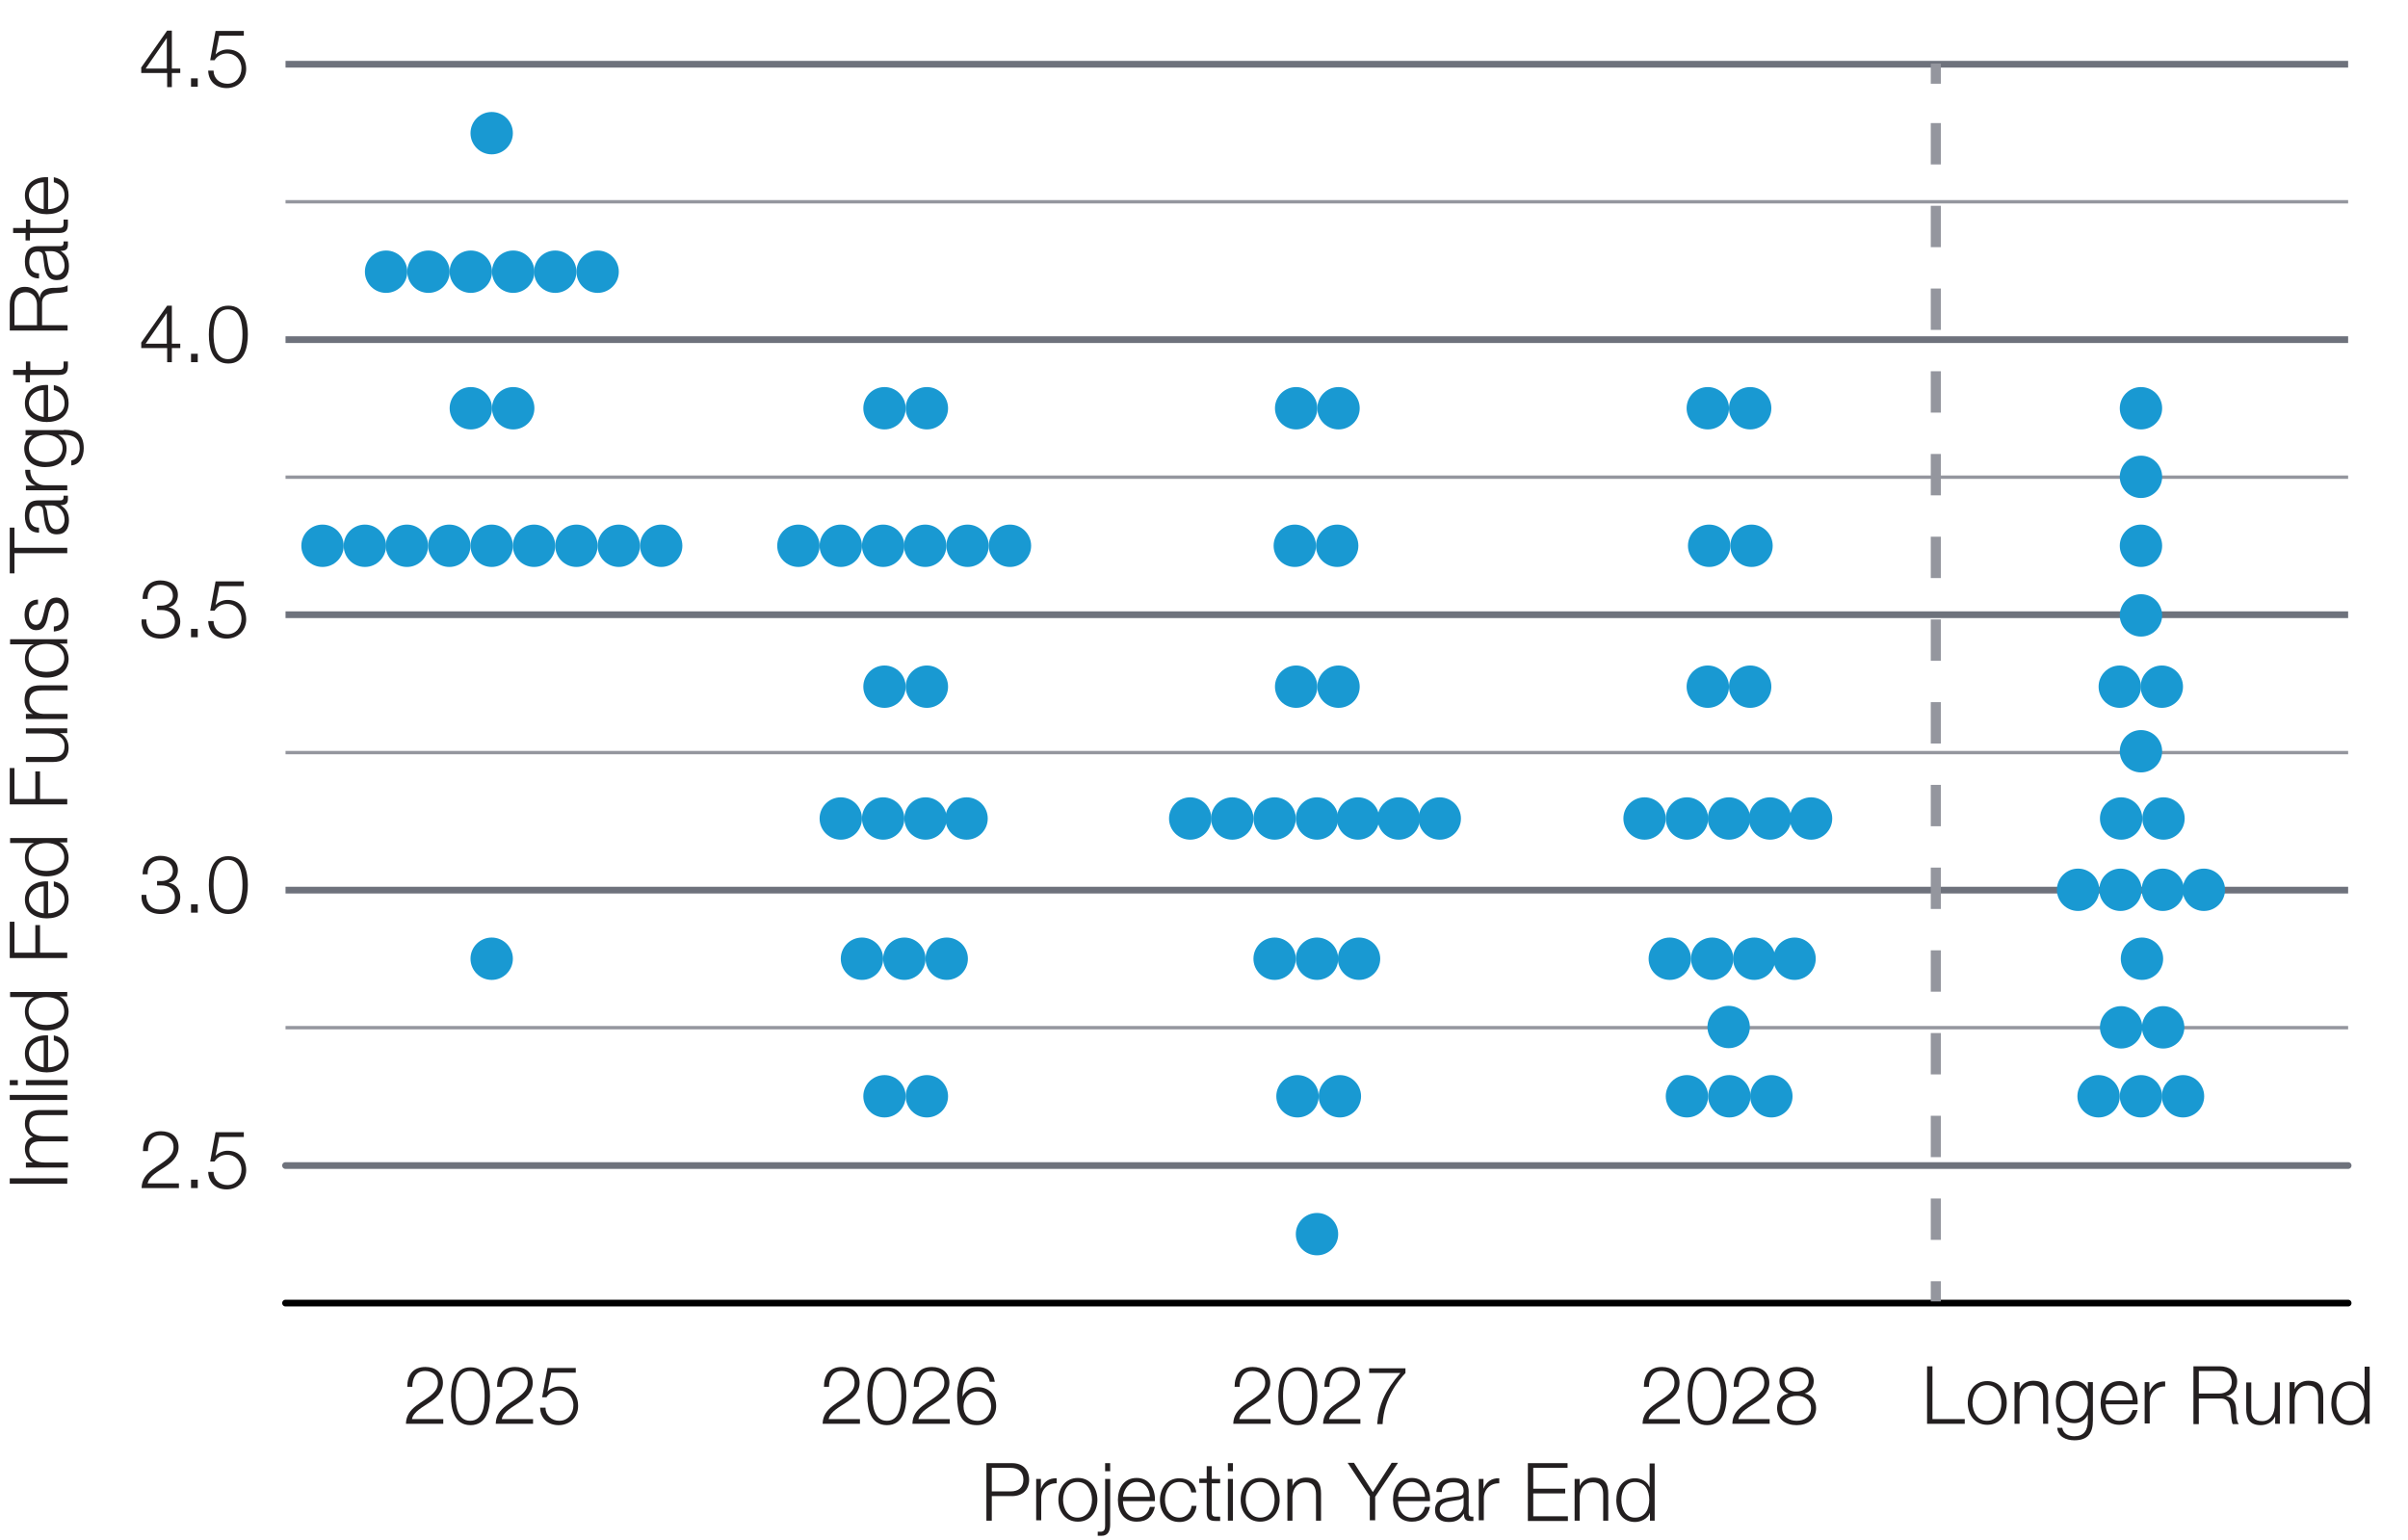 <?xml version="1.0" encoding="UTF-8"?>
<svg id="Layer_1" data-name="Layer 1" xmlns="http://www.w3.org/2000/svg" viewBox="0 0 71.6 45.8">
  <defs>
    <style>
      .cls-1, .cls-2, .cls-3, .cls-4, .cls-5, .cls-6, .cls-7 {
        fill: none;
      }

      .cls-2, .cls-5 {
        stroke-linecap: round;
        stroke-linejoin: round;
      }

      .cls-2, .cls-5, .cls-6 {
        stroke-width: .2px;
      }

      .cls-2, .cls-6 {
        stroke: #6e727c;
      }

      .cls-8 {
        fill: #231f20;
      }

      .cls-9 {
        fill: #1999d2;
      }

      .cls-3 {
        stroke-dasharray: 1.23 1.23;
      }

      .cls-3, .cls-4, .cls-6, .cls-7 {
        stroke-miterlimit: 10;
      }

      .cls-3, .cls-4, .cls-7 {
        stroke: #94969e;
      }

      .cls-3, .cls-7 {
        stroke-width: .3px;
      }

      .cls-4 {
        stroke-width: .1px;
      }

      .cls-5 {
        stroke: #000;
      }
    </style>
  </defs>
  <g>
    <g>
      <path class="cls-8" d="M5.31,35.33h-1.1c.01-.5.52-.62.81-.91.09-.09.14-.18.14-.32,0-.22-.17-.34-.38-.34-.28,0-.38.22-.38.47h-.15c0-.35.17-.59.54-.59.29,0,.52.16.52.47,0,.28-.2.46-.42.6-.16.11-.46.26-.5.48h.93v.14Z"/>
      <path class="cls-8" d="M5.68,35.33v-.25h.2v.25h-.2Z"/>
      <path class="cls-8" d="M6.35,34.85c0,.23.18.39.41.39.26,0,.42-.21.42-.46s-.18-.44-.43-.44c-.15,0-.29.07-.37.2h-.13l.16-.87h.84v.14h-.73l-.11.56h0c.08-.09.23-.15.35-.15.35,0,.56.24.56.58s-.26.57-.58.57-.54-.2-.55-.52h.15Z"/>
    </g>
    <g>
      <path class="cls-8" d="M13.17,42.34h-1.1c.01-.5.52-.62.81-.91.09-.09.14-.18.14-.32,0-.22-.17-.34-.38-.34-.28,0-.38.22-.38.47h-.15c0-.35.17-.59.54-.59.29,0,.52.16.52.47,0,.28-.2.46-.42.6-.16.11-.46.26-.5.48h.93v.14Z"/>
      <path class="cls-8" d="M14.57,41.51c0,.39-.1.87-.58.87s-.58-.47-.58-.86.1-.86.58-.86.58.47.58.86ZM13.55,41.51c0,.29.05.74.43.74s.43-.45.43-.74-.05-.74-.43-.74-.43.45-.43.74Z"/>
      <path class="cls-8" d="M15.84,42.34h-1.1c.01-.5.52-.62.81-.91.09-.09.14-.18.14-.32,0-.22-.17-.34-.38-.34-.28,0-.38.22-.38.47h-.15c0-.35.17-.59.54-.59.29,0,.52.16.52.47,0,.28-.2.46-.42.6-.16.11-.46.26-.5.48h.93v.14Z"/>
      <path class="cls-8" d="M16.22,41.86c0,.23.18.39.41.39.26,0,.42-.21.42-.46s-.18-.44-.43-.44c-.15,0-.29.07-.37.2h-.13l.16-.87h.84v.14h-.73l-.11.56h0c.08-.09.23-.15.35-.15.35,0,.56.24.56.58s-.26.57-.58.57-.54-.2-.55-.52h.15Z"/>
    </g>
    <g>
      <path class="cls-8" d="M25.56,42.34h-1.1c.01-.5.52-.62.81-.91.09-.09.14-.18.14-.32,0-.22-.17-.34-.38-.34-.28,0-.38.22-.38.47h-.15c0-.35.17-.59.54-.59.29,0,.52.16.52.47,0,.28-.2.46-.42.6-.16.11-.46.26-.5.48h.93v.14Z"/>
      <path class="cls-8" d="M26.95,41.51c0,.39-.1.87-.58.87s-.58-.47-.58-.86.1-.86.58-.86.58.47.58.86ZM25.94,41.51c0,.29.05.74.43.74s.43-.45.43-.74-.05-.74-.43-.74-.43.45-.43.74Z"/>
      <path class="cls-8" d="M28.23,42.34h-1.1c.01-.5.52-.62.81-.91.09-.09.14-.18.14-.32,0-.22-.17-.34-.38-.34-.28,0-.38.22-.38.47h-.15c0-.35.17-.59.54-.59.29,0,.52.16.52.47,0,.28-.2.46-.42.6-.16.11-.46.26-.5.48h.93v.14Z"/>
      <path class="cls-8" d="M29.43,41.09c-.03-.18-.16-.31-.35-.31-.39,0-.46.45-.46.75h0c.08-.17.26-.28.45-.28.34,0,.55.23.55.56s-.24.57-.57.57c-.41,0-.59-.24-.59-.89,0-.2.05-.84.6-.84.29,0,.48.15.52.44h-.15ZM28.65,41.82c0,.24.13.43.42.43.24,0,.4-.2.4-.43,0-.24-.15-.44-.4-.44s-.42.2-.42.44Z"/>
    </g>
    <g>
      <path class="cls-8" d="M37.77,42.34h-1.1c.01-.5.52-.62.81-.91.09-.09.14-.18.14-.32,0-.22-.17-.34-.38-.34-.28,0-.38.22-.38.47h-.15c0-.35.17-.59.54-.59.29,0,.52.16.52.47,0,.28-.2.46-.42.6-.16.11-.46.26-.5.48h.93v.14Z"/>
      <path class="cls-8" d="M39.17,41.51c0,.39-.1.87-.58.87s-.58-.47-.58-.86.1-.86.58-.86.58.47.58.86ZM38.15,41.51c0,.29.05.74.43.74s.43-.45.43-.74-.05-.74-.43-.74-.43.45-.43.74Z"/>
      <path class="cls-8" d="M40.44,42.34h-1.1c.01-.5.52-.62.81-.91.09-.09.14-.18.14-.32,0-.22-.17-.34-.38-.34-.28,0-.38.22-.38.47h-.15c0-.35.17-.59.54-.59.29,0,.52.16.52.47,0,.28-.2.46-.42.6-.16.11-.46.26-.5.48h.93v.14Z"/>
      <path class="cls-8" d="M40.71,40.69h1.08v.14c-.21.22-.64.74-.68,1.52h-.16c.04-.57.23-.99.69-1.52h-.93v-.14Z"/>
    </g>
    <g>
      <path class="cls-8" d="M29.33,43.51h.76c.31,0,.51.18.51.49s-.2.49-.51.49h-.6v.73h-.16v-1.71ZM29.49,44.35h.56c.23,0,.38-.11.38-.35s-.16-.35-.38-.35h-.56v.7Z"/>
      <path class="cls-8" d="M30.81,43.98h.14v.29h0c.08-.2.24-.32.47-.31v.15c-.27-.01-.46.19-.46.44v.66h-.15v-1.24Z"/>
      <path class="cls-8" d="M32.63,44.6c0,.35-.21.65-.58.65s-.58-.3-.58-.65.21-.65.58-.65.58.3.58.65ZM31.61,44.6c0,.26.14.53.43.53s.43-.26.43-.53-.14-.53-.43-.53-.43.26-.43.53Z"/>
      <path class="cls-8" d="M32.86,43.98h.15v1.35c0,.18-.05.34-.26.34-.04,0-.07,0-.11,0v-.12s.06,0,.08,0c.12,0,.14-.08.14-.18v-1.39ZM32.86,43.51h.15v.24h-.15v-.24Z"/>
      <path class="cls-8" d="M33.39,44.64c0,.22.12.49.41.49.22,0,.34-.13.39-.32h.15c-.06.28-.23.44-.54.44-.39,0-.56-.3-.56-.65,0-.33.17-.65.56-.65s.56.35.54.69h-.95ZM34.19,44.51c0-.23-.15-.44-.39-.44s-.38.22-.41.44h.8Z"/>
      <path class="cls-8" d="M35.42,44.37c-.04-.18-.15-.3-.35-.3-.29,0-.43.26-.43.53s.14.53.43.53c.19,0,.34-.15.36-.35h.15c-.04.3-.23.48-.51.48-.38,0-.58-.3-.58-.65s.21-.65.58-.65c.26,0,.47.14.5.42h-.15Z"/>
      <path class="cls-8" d="M36.03,43.98h.25v.13h-.25v.83c0,.1.01.16.12.16.04,0,.09,0,.13,0v.13s-.09,0-.13,0c-.2,0-.27-.07-.27-.28v-.85h-.22v-.13h.22v-.37h.15v.37Z"/>
      <path class="cls-8" d="M36.51,43.51h.15v.24h-.15v-.24ZM36.51,43.98h.15v1.24h-.15v-1.24Z"/>
      <path class="cls-8" d="M38.05,44.6c0,.35-.21.65-.58.65s-.58-.3-.58-.65.21-.65.58-.65.58.3.58.65ZM37.04,44.6c0,.26.14.53.43.53s.43-.26.43-.53-.14-.53-.43-.53-.43.26-.43.53Z"/>
      <path class="cls-8" d="M38.28,43.98h.15v.21h0c.06-.15.22-.25.4-.25.35,0,.45.18.45.48v.8h-.15v-.77c0-.21-.07-.37-.31-.37s-.38.18-.39.42v.72h-.15v-1.24Z"/>
      <path class="cls-8" d="M40.74,44.51l-.67-1.01h.19l.56.87.56-.87h.19l-.68,1.01v.7h-.16v-.7Z"/>
      <path class="cls-8" d="M41.57,44.64c0,.22.12.49.41.49.22,0,.34-.13.39-.32h.15c-.06.28-.23.44-.54.44-.39,0-.56-.3-.56-.65,0-.33.17-.65.56-.65s.56.35.54.69h-.95ZM42.37,44.51c0-.23-.15-.44-.39-.44s-.38.22-.41.44h.8Z"/>
      <path class="cls-8" d="M42.71,44.36c.01-.29.22-.41.5-.41.22,0,.46.07.46.4v.66c0,.06.03.09.09.09.02,0,.04,0,.05,0v.13s-.06,0-.1,0c-.15,0-.18-.09-.18-.22h0c-.11.16-.21.25-.45.25s-.41-.11-.41-.36c0-.35.34-.36.66-.4.12-.01.19-.03.19-.17,0-.2-.15-.25-.32-.25-.19,0-.33.09-.33.29h-.15ZM43.52,44.54h0s-.09.05-.13.06c-.26.05-.58.04-.58.29,0,.15.13.24.28.24.23,0,.43-.15.43-.39v-.2Z"/>
      <path class="cls-8" d="M43.97,43.98h.14v.29h0c.08-.2.24-.32.47-.31v.15c-.27-.01-.46.19-.46.44v.66h-.15v-1.24Z"/>
      <path class="cls-8" d="M45.43,43.51h1.18v.14h-1.02v.62h.95v.14h-.95v.68h1.03v.14h-1.19v-1.71Z"/>
      <path class="cls-8" d="M46.82,43.98h.15v.21h0c.06-.15.22-.25.4-.25.35,0,.45.18.45.48v.8h-.15v-.77c0-.21-.07-.37-.31-.37s-.38.18-.39.42v.72h-.15v-1.24Z"/>
      <path class="cls-8" d="M49.2,45.22h-.14v-.23h0c-.06.16-.26.27-.44.27-.38,0-.56-.3-.56-.65s.18-.65.56-.65c.18,0,.36.09.43.27h0v-.71h.15v1.71ZM48.61,45.13c.32,0,.43-.27.43-.53s-.11-.53-.43-.53c-.29,0-.4.27-.4.53s.12.53.4.53Z"/>
    </g>
    <g>
      <path class="cls-8" d="M49.94,42.34h-1.1c.01-.5.52-.62.81-.91.09-.09.14-.18.14-.32,0-.22-.17-.34-.38-.34-.28,0-.38.22-.38.47h-.15c0-.35.17-.59.54-.59.29,0,.52.16.52.47,0,.28-.2.46-.42.6-.16.11-.46.26-.5.48h.93v.14Z"/>
      <path class="cls-8" d="M51.34,41.51c0,.39-.1.87-.58.87s-.58-.47-.58-.86.1-.86.58-.86.58.47.58.86ZM50.32,41.51c0,.29.05.74.43.74s.43-.45.43-.74-.05-.74-.43-.74-.43.45-.43.74Z"/>
      <path class="cls-8" d="M52.61,42.34h-1.1c.01-.5.52-.62.81-.91.09-.09.14-.18.14-.32,0-.22-.17-.34-.38-.34-.28,0-.38.22-.38.47h-.15c0-.35.17-.59.54-.59.29,0,.52.16.52.47,0,.28-.2.46-.42.6-.16.11-.46.26-.5.48h.93v.14Z"/>
      <path class="cls-8" d="M53.66,41.44h0c.22.05.34.21.34.43,0,.34-.26.51-.58.51s-.58-.17-.58-.51c0-.22.13-.39.34-.43h0c-.17-.06-.27-.19-.27-.37,0-.29.26-.42.51-.42s.51.13.51.42c0,.18-.1.32-.27.37ZM53.85,41.87c0-.24-.2-.37-.43-.36-.23,0-.43.12-.43.36s.19.38.43.38.43-.12.43-.38ZM53.78,41.07c0-.19-.16-.29-.36-.29-.18,0-.36.1-.36.29,0,.23.18.32.36.31.18,0,.36-.1.36-.31Z"/>
    </g>
    <g>
      <path class="cls-8" d="M57.3,40.63h.16v1.57h.96v.14h-1.12v-1.71Z"/>
      <path class="cls-8" d="M59.67,41.72c0,.35-.21.65-.58.65s-.58-.3-.58-.65.21-.65.58-.65.58.3.58.65ZM58.65,41.72c0,.26.14.53.43.53s.43-.26.43-.53-.14-.53-.43-.53-.43.26-.43.53Z"/>
      <path class="cls-8" d="M59.9,41.1h.15v.21h0c.06-.15.22-.25.4-.25.35,0,.45.18.45.48v.8h-.15v-.77c0-.21-.07-.37-.31-.37s-.38.18-.39.42v.72h-.15v-1.24Z"/>
      <path class="cls-8" d="M62.23,42.24c0,.37-.14.59-.55.59-.25,0-.49-.11-.51-.37h.15c.03.18.19.25.36.25.28,0,.4-.17.4-.47v-.17h0c-.07.15-.22.25-.39.25-.4,0-.56-.28-.56-.64s.2-.62.56-.62c.18,0,.33.11.39.25h0v-.21h.15v1.14ZM62.08,41.71c0-.24-.11-.51-.4-.51s-.41.26-.41.51.13.49.41.49c.26,0,.4-.24.4-.49Z"/>
      <path class="cls-8" d="M62.61,41.76c0,.22.12.49.41.49.22,0,.34-.13.39-.32h.15c-.06.28-.23.44-.54.44-.39,0-.56-.3-.56-.65,0-.33.17-.65.56-.65s.56.35.54.69h-.95ZM63.41,41.64c0-.23-.15-.44-.39-.44s-.38.22-.41.44h.8Z"/>
      <path class="cls-8" d="M63.77,41.1h.14v.29h0c.08-.2.24-.32.47-.31v.15c-.27-.01-.46.19-.46.44v.66h-.15v-1.24Z"/>
      <path class="cls-8" d="M65.22,40.63h.78c.28,0,.52.14.52.45,0,.22-.11.39-.33.44h0c.22.03.29.19.3.39,0,.12,0,.35.08.44h-.18c-.04-.07-.04-.19-.05-.27-.01-.24-.03-.51-.34-.49h-.62v.76h-.16v-1.71ZM65.38,41.44h.61c.2,0,.37-.12.37-.33s-.12-.34-.37-.34h-.61v.67Z"/>
      <path class="cls-8" d="M67.79,42.34h-.14v-.22h0c-.08.17-.24.26-.43.26-.31,0-.43-.18-.43-.47v-.8h.15v.81c0,.22.09.34.33.34.26,0,.37-.24.37-.5v-.65h.15v1.24Z"/>
      <path class="cls-8" d="M68.08,41.1h.15v.21h0c.06-.15.22-.25.4-.25.35,0,.45.18.45.48v.8h-.15v-.77c0-.21-.07-.37-.31-.37s-.38.18-.39.42v.72h-.15v-1.24Z"/>
      <path class="cls-8" d="M70.46,42.34h-.14v-.23h0c-.06.16-.26.27-.44.27-.38,0-.56-.3-.56-.65s.18-.65.56-.65c.18,0,.36.09.43.27h0v-.71h.15v1.71ZM69.87,42.25c.32,0,.43-.27.43-.53s-.11-.53-.43-.53c-.29,0-.4.27-.4.53s.12.53.4.53Z"/>
    </g>
    <g>
      <path class="cls-8" d="M4.35,26.61c0,.27.15.44.42.44.22,0,.43-.13.43-.37s-.18-.35-.4-.35h-.13v-.13h.13c.16,0,.34-.09.34-.3s-.17-.32-.37-.32c-.25,0-.39.17-.38.42h-.15c0-.32.2-.55.53-.55.26,0,.52.13.52.43,0,.18-.1.33-.28.37h0c.22.04.35.2.35.42,0,.33-.27.51-.58.51-.35,0-.6-.21-.57-.57h.15Z"/>
      <path class="cls-8" d="M5.68,27.14v-.25h.2v.25h-.2Z"/>
      <path class="cls-8" d="M7.37,26.31c0,.39-.1.87-.58.87s-.58-.47-.58-.86.1-.86.58-.86.58.47.58.86ZM6.35,26.31c0,.29.05.74.43.74s.43-.45.43-.74-.05-.74-.43-.74-.43.45-.43.74Z"/>
    </g>
    <g>
      <path class="cls-8" d="M4.35,18.42c0,.27.15.44.42.44.22,0,.43-.13.43-.37s-.18-.35-.4-.35h-.13v-.13h.13c.16,0,.34-.09.34-.3s-.17-.32-.37-.32c-.25,0-.39.17-.38.42h-.15c0-.32.2-.55.53-.55.26,0,.52.13.52.43,0,.18-.1.33-.28.37h0c.22.04.35.2.35.42,0,.33-.27.51-.58.51-.35,0-.6-.21-.57-.57h.15Z"/>
      <path class="cls-8" d="M5.68,18.95v-.25h.2v.25h-.2Z"/>
      <path class="cls-8" d="M6.35,18.47c0,.23.18.39.41.39.26,0,.42-.21.42-.46s-.18-.44-.43-.44c-.15,0-.29.07-.37.2h-.13l.16-.87h.84v.14h-.73l-.11.56h0c.08-.09.23-.15.35-.15.35,0,.56.24.56.58s-.26.57-.58.57-.54-.2-.55-.52h.15Z"/>
    </g>
    <g>
      <path class="cls-8" d="M.29,35.2v-.16h1.71v.16H.29Z"/>
      <path class="cls-8" d="M.77,34.71v-.14h.21c-.15-.09-.24-.22-.24-.41,0-.16.08-.31.24-.35-.16-.07-.24-.23-.24-.39,0-.27.14-.41.43-.41h.84v.15h-.83c-.2,0-.31.08-.31.29,0,.26.22.34.45.34h.7v.15h-.84c-.17,0-.31.07-.31.26,0,.26.2.37.46.37h.69v.15H.77Z"/>
      <path class="cls-8" d="M.29,32.71v-.15h1.71v.15H.29Z"/>
      <path class="cls-8" d="M.29,32.27v-.15h.24v.15h-.24ZM.77,32.27v-.15h1.24v.15H.77Z"/>
      <path class="cls-8" d="M1.43,31.74c.22,0,.49-.12.49-.41,0-.22-.13-.34-.32-.39v-.15c.28.06.44.23.44.54,0,.39-.3.56-.65.56-.33,0-.65-.17-.65-.56s.35-.56.69-.54v.95ZM1.3,30.94c-.23,0-.44.15-.44.39s.22.38.44.41v-.8Z"/>
      <path class="cls-8" d="M2,29.49v.14h-.23c.16.07.27.27.27.45,0,.38-.3.56-.65.56s-.65-.18-.65-.56c0-.18.09-.36.27-.43h0s-.71,0-.71,0v-.15h1.71ZM1.91,30.08c0-.32-.27-.43-.53-.43s-.53.11-.53.43c0,.29.27.4.53.4s.53-.12.53-.4Z"/>
      <path class="cls-8" d="M.29,28.5v-1.09h.14v.92h.62v-.82h.14v.82h.81v.16H.29Z"/>
      <path class="cls-8" d="M1.43,27.16c.22,0,.49-.12.49-.41,0-.22-.13-.34-.32-.39v-.15c.28.06.44.23.44.54,0,.39-.3.56-.65.56-.33,0-.65-.17-.65-.56s.35-.56.69-.54v.95ZM1.3,26.36c-.23,0-.44.15-.44.39s.22.38.44.41v-.8Z"/>
      <path class="cls-8" d="M2,24.91v.14h-.23c.16.07.27.27.27.45,0,.38-.3.56-.65.56s-.65-.18-.65-.56c0-.18.09-.36.27-.43h0s-.71,0-.71,0v-.15h1.71ZM1.91,25.5c0-.32-.27-.43-.53-.43s-.53.11-.53.43c0,.29.27.4.53.4s.53-.12.53-.4Z"/>
      <path class="cls-8" d="M.29,23.93v-1.09h.14v.92h.62v-.82h.14v.82h.81v.16H.29Z"/>
      <path class="cls-8" d="M2,21.66v.14h-.22c.17.08.26.25.26.43,0,.31-.18.43-.47.43h-.8v-.15h.81c.22,0,.34-.09.34-.33,0-.26-.24-.37-.5-.37h-.65v-.15h1.24Z"/>
      <path class="cls-8" d="M.77,21.38v-.15h.21c-.15-.06-.25-.23-.25-.4,0-.35.18-.45.48-.45h.8v.15h-.77c-.21,0-.37.07-.37.31s.18.38.42.39h.72v.15H.77Z"/>
      <path class="cls-8" d="M2,19v.14h-.23c.16.07.27.27.27.45,0,.38-.3.56-.65.56s-.65-.18-.65-.56c0-.18.09-.36.27-.43h0s-.71,0-.71,0v-.15h1.71ZM1.91,19.58c0-.32-.27-.43-.53-.43s-.53.11-.53.43c0,.29.27.4.53.4s.53-.12.53-.4Z"/>
      <path class="cls-8" d="M1.13,17.97c-.19,0-.27.15-.27.32,0,.13.05.29.21.29.13,0,.18-.15.21-.26l.05-.2c.03-.17.13-.35.34-.35.27,0,.37.27.37.5,0,.29-.13.48-.44.51v-.15c.2-.01.31-.16.31-.36,0-.14-.06-.34-.23-.34-.14,0-.19.13-.23.27l-.04.19c-.05.2-.12.35-.33.35-.25,0-.35-.25-.35-.46,0-.25.13-.44.4-.45v.15Z"/>
      <path class="cls-8" d="M.29,17.05v-1.36h.14v.6h1.57v.16H.43v.6h-.14Z"/>
      <path class="cls-8" d="M1.15,15.84c-.29-.01-.41-.22-.41-.5,0-.22.07-.46.4-.46h.66c.06,0,.09-.03.09-.09,0-.02,0-.04,0-.05h.13s0,.06,0,.1c0,.15-.09.18-.22.18h0c.16.11.25.22.25.46s-.11.41-.36.41c-.35,0-.36-.34-.4-.66-.01-.12-.03-.19-.17-.19-.2,0-.25.15-.25.32,0,.19.09.33.29.33v.15ZM1.33,15.03h0s.05.09.06.13c.05.26.04.58.29.58.15,0,.24-.13.24-.28,0-.23-.15-.43-.39-.43h-.2Z"/>
      <path class="cls-8" d="M.77,14.58v-.14h.29c-.2-.08-.32-.25-.31-.47h.15c-.01.27.19.46.44.46h.66v.15H.77Z"/>
      <path class="cls-8" d="M1.9,12.78c.37,0,.59.14.59.55,0,.25-.11.49-.37.51v-.15c.18-.03.25-.19.25-.36,0-.28-.17-.4-.47-.4h-.17c.15.07.25.22.25.4,0,.4-.28.56-.64.56s-.62-.2-.62-.56c0-.18.11-.33.25-.39h0s-.21,0-.21,0v-.15h1.14ZM1.37,12.93c-.24,0-.51.11-.51.4s.26.41.51.41.49-.13.49-.41c0-.26-.24-.4-.49-.4Z"/>
      <path class="cls-8" d="M1.43,12.4c.22,0,.49-.12.49-.41,0-.22-.13-.34-.32-.39v-.15c.28.06.44.23.44.54,0,.39-.3.56-.65.56-.33,0-.65-.17-.65-.56s.35-.56.69-.54v.95ZM1.3,11.6c-.23,0-.44.15-.44.39s.22.38.44.41v-.8Z"/>
      <path class="cls-8" d="M.77,11v-.25h.13v.25h.83c.1,0,.16-.01.16-.12,0-.04,0-.09,0-.13h.13s0,.09,0,.13c0,.2-.07.27-.28.27h-.85v.22h-.13v-.22h-.37v-.15h.37Z"/>
      <path class="cls-8" d="M.29,9.83v-.78c0-.28.14-.52.45-.52.22,0,.39.11.44.33h0c.03-.22.18-.29.39-.3.12,0,.35,0,.44-.08v.18c-.07.04-.19.04-.27.05-.24.01-.51.03-.49.34v.62h.76v.16H.29ZM1.1,9.67v-.61c0-.2-.12-.37-.33-.37s-.34.12-.34.37v.61h.67Z"/>
      <path class="cls-8" d="M1.15,8.28c-.29-.01-.41-.22-.41-.5,0-.22.07-.46.4-.46h.66c.06,0,.09-.03.09-.09,0-.02,0-.04,0-.05h.13s0,.06,0,.1c0,.15-.09.18-.22.18h0c.16.11.25.22.25.46s-.11.41-.36.41c-.35,0-.36-.34-.4-.66-.01-.12-.03-.19-.17-.19-.2,0-.25.15-.25.32,0,.19.09.33.29.33v.15ZM1.33,7.47h0s.05.09.06.13c.05.26.04.58.29.58.15,0,.24-.13.24-.28,0-.23-.15-.43-.39-.43h-.2Z"/>
      <path class="cls-8" d="M.77,6.78v-.25h.13v.25h.83c.1,0,.16-.01.16-.12,0-.04,0-.09,0-.13h.13s0,.09,0,.13c0,.2-.07.27-.28.27h-.85v.22h-.13v-.22h-.37v-.15h.37Z"/>
      <path class="cls-8" d="M1.43,6.22c.22,0,.49-.12.49-.41,0-.22-.13-.34-.32-.39v-.15c.28.06.44.23.44.54,0,.39-.3.56-.65.56-.33,0-.65-.17-.65-.56s.35-.56.69-.54v.95ZM1.3,5.42c-.23,0-.44.15-.44.39s.22.38.44.41v-.8Z"/>
    </g>
    <g>
      <path class="cls-8" d="M4.19,10.2l.78-1.11h.14v1.13h.25v.13h-.25v.42h-.14v-.42h-.77v-.15ZM4.96,10.22v-.91h0l-.63.91h.64Z"/>
      <path class="cls-8" d="M5.68,10.77v-.25h.2v.25h-.2Z"/>
      <path class="cls-8" d="M7.37,9.94c0,.39-.1.87-.58.87s-.58-.47-.58-.86.1-.86.58-.86.58.47.58.86ZM6.35,9.94c0,.29.05.74.43.74s.43-.45.43-.74-.05-.74-.43-.74-.43.45-.43.74Z"/>
    </g>
    <g>
      <path class="cls-8" d="M4.19,2.02l.78-1.11h.14v1.13h.25v.13h-.25v.42h-.14v-.42h-.77v-.15ZM4.96,2.04v-.91h0l-.63.91h.64Z"/>
      <path class="cls-8" d="M5.68,2.58v-.25h.2v.25h-.2Z"/>
      <path class="cls-8" d="M6.35,2.1c0,.23.18.39.41.39.26,0,.42-.21.42-.46s-.18-.44-.43-.44c-.15,0-.29.07-.37.2h-.13l.16-.87h.84v.14h-.73l-.11.56h0c.08-.09.23-.15.35-.15.35,0,.56.24.56.58s-.26.57-.58.57-.54-.2-.55-.52h.15Z"/>
    </g>
  </g>
  <line class="cls-5" x1="8.49" y1="38.75" x2="69.82" y2="38.75"/>
  <line class="cls-2" x1="8.49" y1="34.66" x2="69.82" y2="34.66"/>
  <line class="cls-4" x1="8.49" y1="30.56" x2="69.82" y2="30.56"/>
  <line class="cls-6" x1="8.49" y1="26.47" x2="69.82" y2="26.47"/>
  <line class="cls-4" x1="8.49" y1="22.38" x2="69.82" y2="22.38"/>
  <line class="cls-6" x1="8.49" y1="18.28" x2="69.82" y2="18.28"/>
  <line class="cls-4" x1="8.49" y1="14.19" x2="69.82" y2="14.19"/>
  <line class="cls-6" x1="8.49" y1="10.1" x2="69.82" y2="10.1"/>
  <line class="cls-4" x1="8.49" y1="6" x2="69.82" y2="6"/>
  <line class="cls-6" x1="8.49" y1="1.91" x2="69.82" y2="1.91"/>
  <g>
    <line class="cls-7" x1="57.56" y1="38.7" x2="57.56" y2="38.1"/>
    <line class="cls-3" x1="57.56" y1="36.87" x2="57.56" y2="3.11"/>
    <line class="cls-7" x1="57.56" y1="2.49" x2="57.56" y2="1.89"/>
  </g>
  <circle class="cls-9" cx="14.62" cy="3.96" r=".63"/>
  <circle class="cls-9" cx="14.62" cy="28.51" r=".63"/>
  <circle class="cls-9" cx="39.16" cy="36.7" r=".63"/>
  <circle class="cls-9" cx="51.4" cy="30.54" r=".63"/>
  <circle class="cls-9" cx="63.07" cy="30.55" r=".63"/>
  <circle class="cls-9" cx="64.32" cy="30.55" r=".63"/>
  <circle class="cls-9" cx="14" cy="12.14" r=".63"/>
  <circle class="cls-9" cx="15.26" cy="12.14" r=".63"/>
  <circle class="cls-9" cx="26.3" cy="32.6" r=".63"/>
  <circle class="cls-9" cx="27.56" cy="32.6" r=".63"/>
  <circle class="cls-9" cx="38.58" cy="32.6" r=".63"/>
  <circle class="cls-9" cx="39.84" cy="32.6" r=".63"/>
  <circle class="cls-9" cx="26.3" cy="20.42" r=".63"/>
  <circle class="cls-9" cx="27.56" cy="20.42" r=".63"/>
  <circle class="cls-9" cx="38.54" cy="20.42" r=".63"/>
  <circle class="cls-9" cx="39.8" cy="20.42" r=".63"/>
  <circle class="cls-9" cx="50.78" cy="20.42" r=".63"/>
  <circle class="cls-9" cx="52.04" cy="20.42" r=".63"/>
  <circle class="cls-9" cx="63.03" cy="20.42" r=".63"/>
  <circle class="cls-9" cx="64.28" cy="20.42" r=".63"/>
  <circle class="cls-9" cx="26.3" cy="12.14" r=".63"/>
  <circle class="cls-9" cx="27.56" cy="12.14" r=".63"/>
  <circle class="cls-9" cx="38.54" cy="12.14" r=".63"/>
  <circle class="cls-9" cx="39.8" cy="12.14" r=".63"/>
  <circle class="cls-9" cx="50.78" cy="12.14" r=".63"/>
  <circle class="cls-9" cx="52.04" cy="12.14" r=".63"/>
  <circle class="cls-9" cx="63.66" cy="12.14" r=".63"/>
  <circle class="cls-9" cx="63.66" cy="16.23" r=".63"/>
  <circle class="cls-9" cx="63.66" cy="18.3" r=".63"/>
  <circle class="cls-9" cx="63.66" cy="22.34" r=".63"/>
  <circle class="cls-9" cx="63.66" cy="14.18" r=".63"/>
  <circle class="cls-9" cx="25.63" cy="28.51" r=".63"/>
  <circle class="cls-9" cx="26.89" cy="28.51" r=".63"/>
  <circle class="cls-9" cx="28.15" cy="28.51" r=".63"/>
  <circle class="cls-9" cx="37.9" cy="28.51" r=".63"/>
  <circle class="cls-9" cx="39.16" cy="28.51" r=".63"/>
  <circle class="cls-9" cx="40.41" cy="28.51" r=".63"/>
  <circle class="cls-9" cx="50.16" cy="32.6" r=".63"/>
  <circle class="cls-9" cx="51.42" cy="32.6" r=".63"/>
  <circle class="cls-9" cx="52.67" cy="32.6" r=".63"/>
  <circle class="cls-9" cx="62.4" cy="32.6" r=".63"/>
  <circle class="cls-9" cx="63.66" cy="32.6" r=".63"/>
  <circle class="cls-9" cx="64.91" cy="32.6" r=".63"/>
  <circle class="cls-9" cx="49.65" cy="28.51" r=".63"/>
  <circle class="cls-9" cx="50.91" cy="28.51" r=".63"/>
  <circle class="cls-9" cx="52.16" cy="28.51" r=".63"/>
  <circle class="cls-9" cx="53.36" cy="28.51" r=".63"/>
  <circle class="cls-9" cx="63.69" cy="28.51" r=".63"/>
  <circle class="cls-9" cx="25" cy="24.34" r=".63"/>
  <circle class="cls-9" cx="26.26" cy="24.34" r=".63"/>
  <circle class="cls-9" cx="27.52" cy="24.34" r=".63"/>
  <circle class="cls-9" cx="28.74" cy="24.34" r=".63"/>
  <circle class="cls-9" cx="36.64" cy="24.34" r=".63"/>
  <circle class="cls-9" cx="35.39" cy="24.34" r=".63"/>
  <circle class="cls-9" cx="37.9" cy="24.34" r=".63"/>
  <circle class="cls-9" cx="39.16" cy="24.34" r=".63"/>
  <circle class="cls-9" cx="40.38" cy="24.34" r=".63"/>
  <circle class="cls-9" cx="41.59" cy="24.34" r=".63"/>
  <circle class="cls-9" cx="42.81" cy="24.34" r=".63"/>
  <circle class="cls-9" cx="48.9" cy="24.34" r=".63"/>
  <circle class="cls-9" cx="50.16" cy="24.34" r=".63"/>
  <circle class="cls-9" cx="51.41" cy="24.34" r=".63"/>
  <circle class="cls-9" cx="52.63" cy="24.34" r=".63"/>
  <circle class="cls-9" cx="53.85" cy="24.34" r=".63"/>
  <circle class="cls-9" cx="63.07" cy="24.34" r=".63"/>
  <circle class="cls-9" cx="64.33" cy="24.34" r=".63"/>
  <circle class="cls-9" cx="61.79" cy="26.46" r=".63"/>
  <circle class="cls-9" cx="63.05" cy="26.46" r=".63"/>
  <circle class="cls-9" cx="64.31" cy="26.46" r=".63"/>
  <circle class="cls-9" cx="65.53" cy="26.46" r=".63"/>
  <circle class="cls-9" cx="11.48" cy="8.08" r=".63"/>
  <circle class="cls-9" cx="12.74" cy="8.08" r=".63"/>
  <circle class="cls-9" cx="14" cy="8.08" r=".63"/>
  <circle class="cls-9" cx="15.26" cy="8.08" r=".63"/>
  <circle class="cls-9" cx="16.51" cy="8.08" r=".63"/>
  <circle class="cls-9" cx="17.77" cy="8.08" r=".63"/>
  <circle class="cls-9" cx="23.74" cy="16.23" r=".63"/>
  <circle class="cls-9" cx="25" cy="16.23" r=".63"/>
  <circle class="cls-9" cx="26.26" cy="16.23" r=".63"/>
  <circle class="cls-9" cx="27.51" cy="16.23" r=".63"/>
  <circle class="cls-9" cx="28.77" cy="16.23" r=".63"/>
  <circle class="cls-9" cx="30.03" cy="16.23" r=".63"/>
  <circle class="cls-9" cx="38.5" cy="16.23" r=".63"/>
  <circle class="cls-9" cx="39.76" cy="16.23" r=".63"/>
  <circle class="cls-9" cx="50.82" cy="16.23" r=".63"/>
  <circle class="cls-9" cx="52.08" cy="16.23" r=".63"/>
  <circle class="cls-9" cx="9.59" cy="16.23" r=".63"/>
  <circle class="cls-9" cx="10.85" cy="16.23" r=".63"/>
  <circle class="cls-9" cx="12.1" cy="16.23" r=".63"/>
  <circle class="cls-9" cx="13.36" cy="16.23" r=".63"/>
  <circle class="cls-9" cx="14.62" cy="16.23" r=".63"/>
  <circle class="cls-9" cx="15.88" cy="16.23" r=".63"/>
  <circle class="cls-9" cx="17.14" cy="16.23" r=".63"/>
  <circle class="cls-9" cx="18.4" cy="16.23" r=".63"/>
  <circle class="cls-9" cx="19.66" cy="16.23" r=".63"/>
  <rect class="cls-1" x="8.45" y="10.09" width="4.09" height="4.09"/>
  <rect class="cls-1" x="8.45" y="14.18" width="4.09" height="4.09"/>
  <rect class="cls-1" x="8.45" y="18.28" width="4.09" height="4.09"/>
  <rect class="cls-1" x="8.45" y="22.37" width="4.09" height="4.09"/>
  <rect class="cls-1" x="8.45" y="26.46" width="4.09" height="4.09"/>
  <rect class="cls-1" x="8.45" y="30.56" width="4.09" height="4.09"/>
  <rect class="cls-1" x="8.45" y="34.65" width="4.09" height="4.09"/>
</svg>
